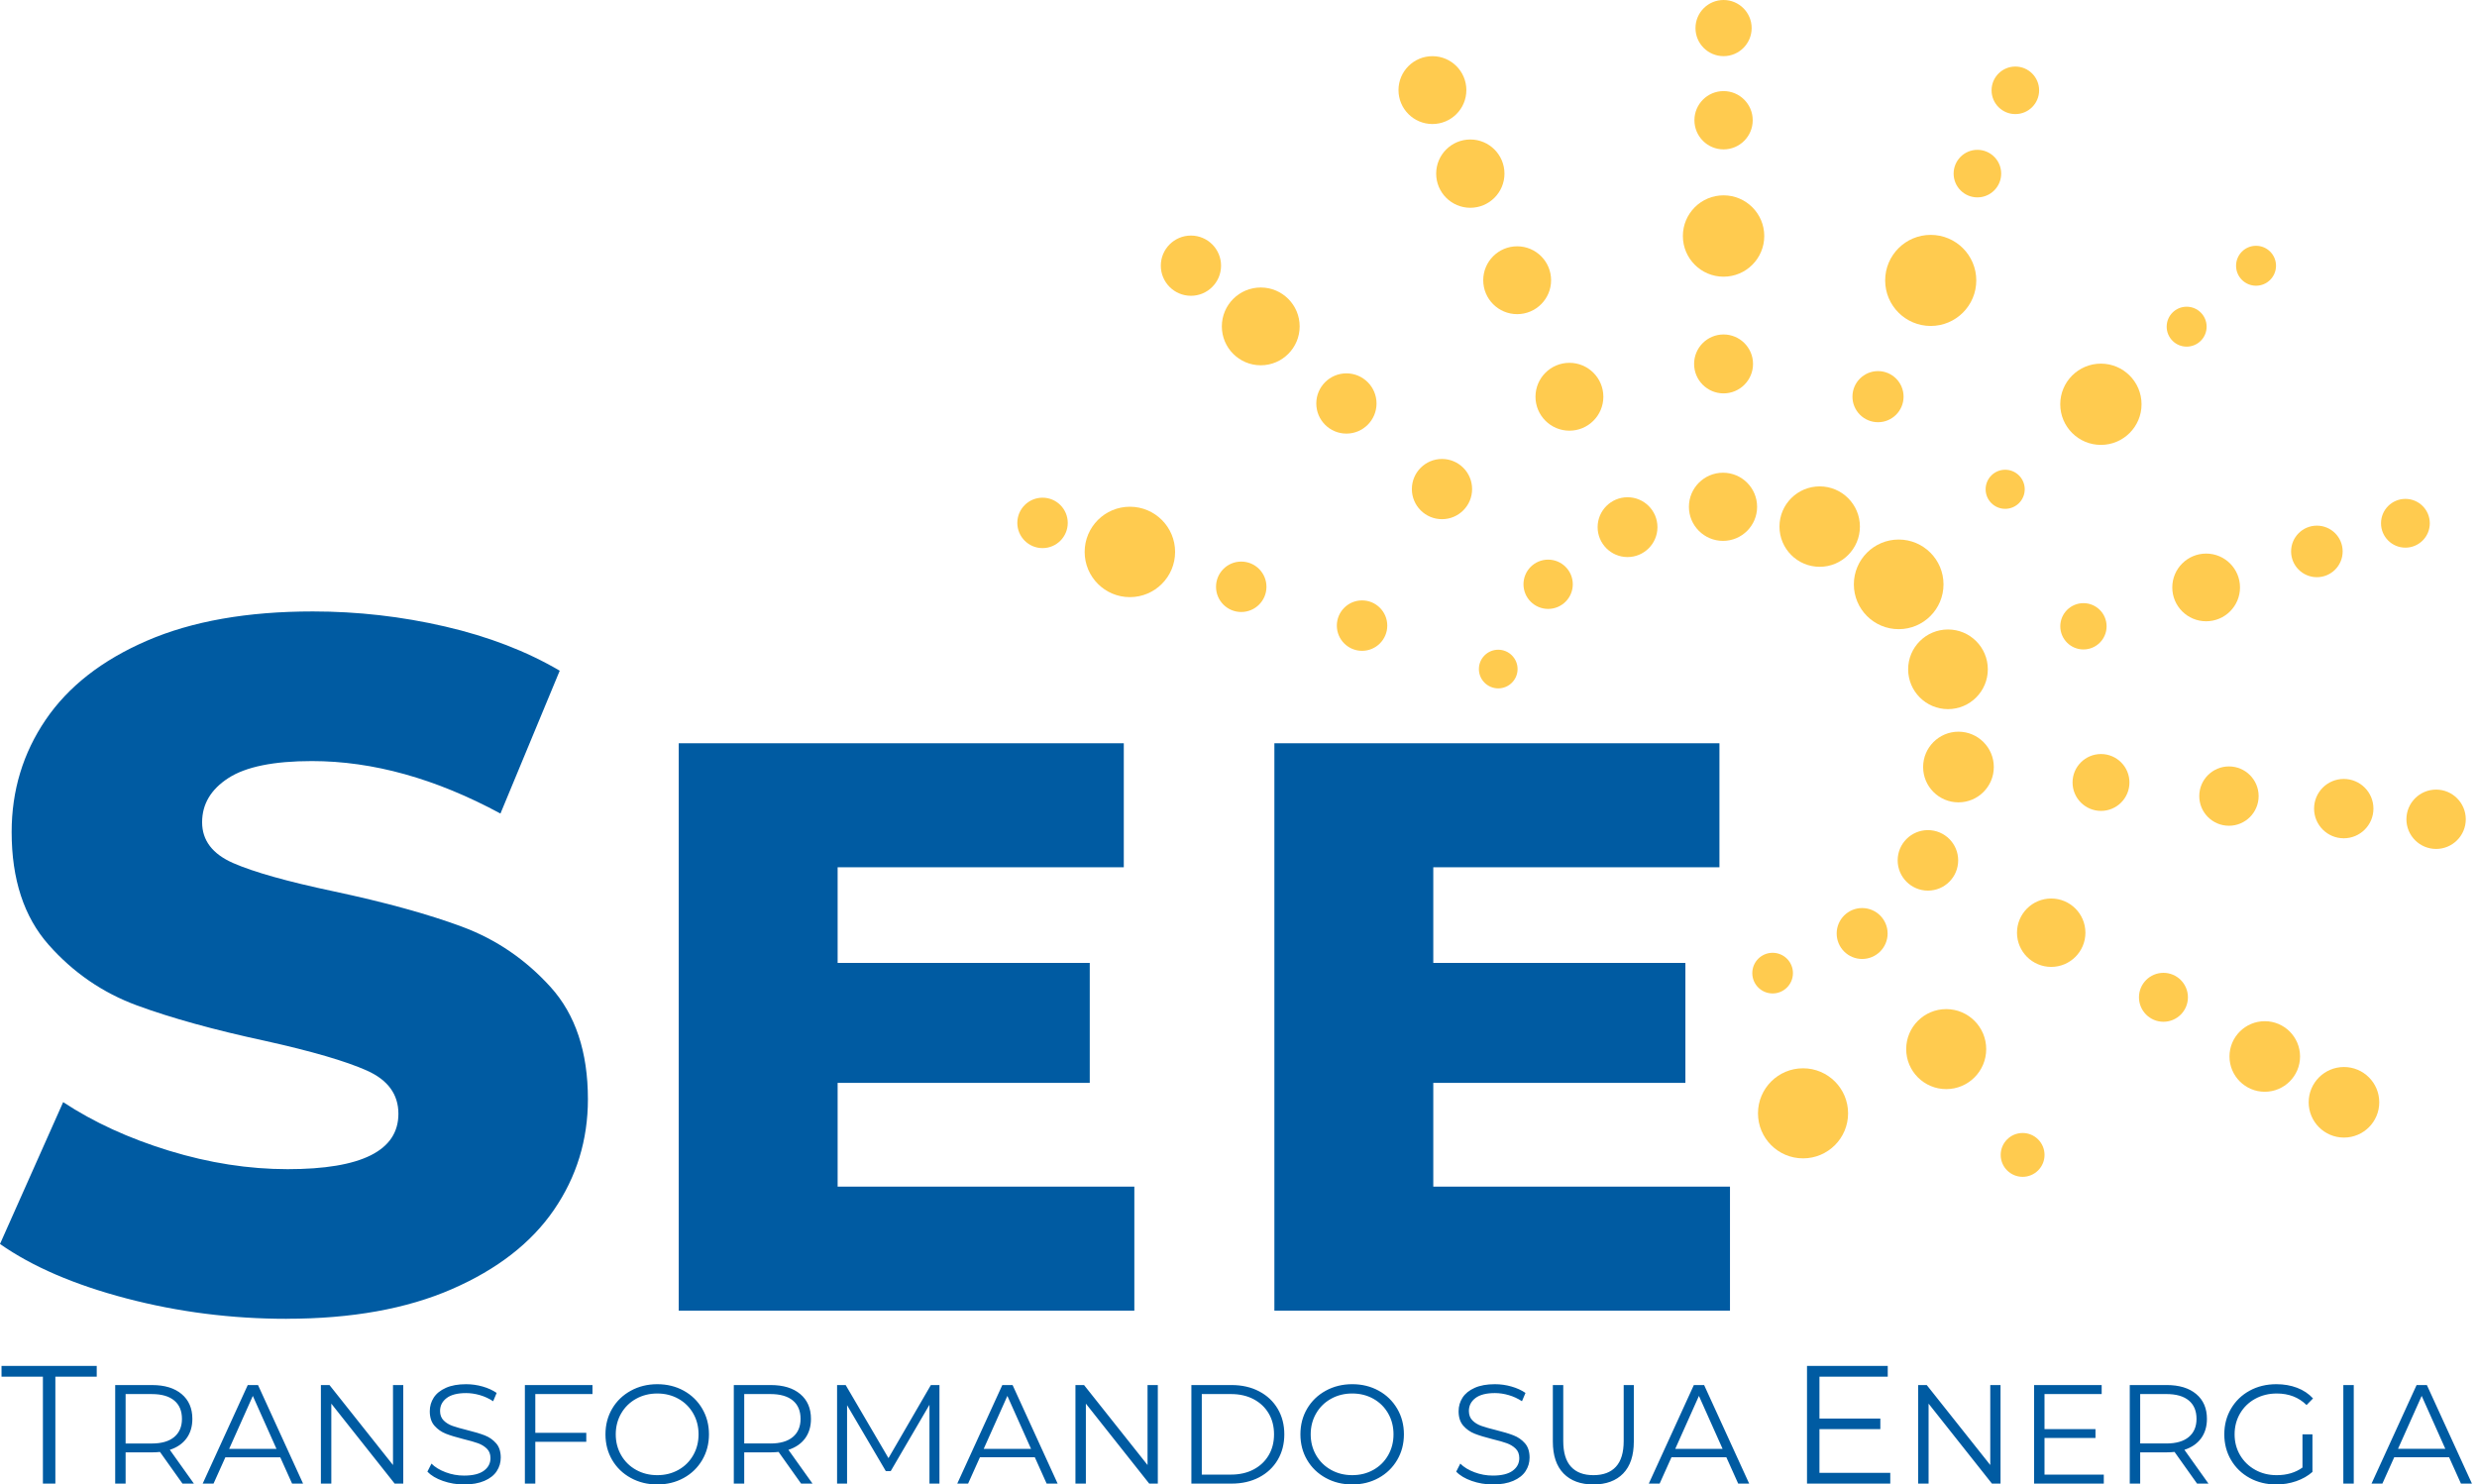 <svg xmlns="http://www.w3.org/2000/svg" width="327" height="196" viewBox="0 0 327 196" fill="none"><path fill-rule="evenodd" clip-rule="evenodd" d="M137.63 65.711C139.469 65.711 140.959 67.202 140.959 69.04C140.959 70.879 139.469 72.369 137.63 72.369C135.792 72.369 134.301 70.879 134.301 69.04C134.301 67.202 135.792 65.711 137.63 65.711Z" fill="#FFCB4F"></path><path fill-rule="evenodd" clip-rule="evenodd" d="M149.161 66.905C152.458 66.905 155.131 69.578 155.131 72.874C155.131 76.169 152.458 78.842 149.161 78.842C145.864 78.842 143.191 76.169 143.191 72.874C143.191 69.578 145.864 66.905 149.161 66.905Z" fill="#FFCB4F"></path><path fill-rule="evenodd" clip-rule="evenodd" d="M163.862 74.148C165.7 74.148 167.191 75.638 167.191 77.476C167.191 79.314 165.701 80.805 163.862 80.805C162.023 80.805 160.533 79.315 160.533 77.476C160.533 75.638 162.023 74.148 163.862 74.148Z" fill="#FFCB4F"></path><path fill-rule="evenodd" clip-rule="evenodd" d="M179.811 79.273C181.649 79.273 183.14 80.763 183.14 82.602C183.14 84.44 181.649 85.931 179.811 85.931C177.972 85.931 176.482 84.442 176.482 82.602C176.482 80.763 177.972 79.273 179.811 79.273Z" fill="#FFCB4F"></path><path fill-rule="evenodd" clip-rule="evenodd" d="M197.789 85.786C199.198 85.786 200.341 86.929 200.341 88.337C200.341 89.746 199.198 90.889 197.789 90.889C196.38 90.889 195.236 89.746 195.236 88.337C195.236 86.928 196.38 85.786 197.789 85.786Z" fill="#FFCB4F"></path><path fill-rule="evenodd" clip-rule="evenodd" d="M157.221 31.102C159.416 31.102 161.197 32.882 161.197 35.078C161.197 37.274 159.416 39.054 157.221 39.054C155.024 39.054 153.244 37.274 153.244 35.078C153.244 32.882 155.025 31.102 157.221 31.102Z" fill="#FFCB4F"></path><path fill-rule="evenodd" clip-rule="evenodd" d="M166.438 37.959C169.275 37.959 171.574 40.259 171.574 43.094C171.574 45.931 169.273 48.23 166.438 48.23C163.601 48.23 161.301 45.93 161.301 43.094C161.301 40.259 163.601 37.959 166.438 37.959Z" fill="#FFCB4F"></path><path fill-rule="evenodd" clip-rule="evenodd" d="M177.746 49.296C179.942 49.296 181.722 51.077 181.722 53.272C181.722 55.469 179.942 57.249 177.746 57.249C175.549 57.249 173.77 55.468 173.77 53.272C173.77 51.077 175.55 49.296 177.746 49.296Z" fill="#FFCB4F"></path><path fill-rule="evenodd" clip-rule="evenodd" d="M190.363 60.598C192.56 60.598 194.339 62.379 194.339 64.575C194.339 66.77 192.559 68.55 190.363 68.55C188.167 68.55 186.387 66.77 186.387 64.575C186.387 62.378 188.167 60.598 190.363 60.598Z" fill="#FFCB4F"></path><path fill-rule="evenodd" clip-rule="evenodd" d="M204.376 73.89C206.175 73.89 207.631 75.346 207.631 77.144C207.631 78.941 206.175 80.397 204.376 80.397C202.58 80.397 201.122 78.941 201.122 77.144C201.122 75.347 202.578 73.89 204.376 73.89Z" fill="#FFCB4F"></path><path fill-rule="evenodd" clip-rule="evenodd" d="M214.859 65.653C217.041 65.653 218.808 67.421 218.808 69.602C218.808 71.783 217.04 73.551 214.859 73.551C212.678 73.551 210.91 71.783 210.91 69.602C210.91 67.421 212.678 65.653 214.859 65.653Z" fill="#FFCB4F"></path><path fill-rule="evenodd" clip-rule="evenodd" d="M227.463 62.415C229.948 62.415 231.963 64.43 231.963 66.915C231.963 69.401 229.948 71.415 227.463 71.415C224.977 71.415 222.962 69.399 222.962 66.915C222.962 64.43 224.977 62.415 227.463 62.415Z" fill="#FFCB4F"></path><path fill-rule="evenodd" clip-rule="evenodd" d="M240.226 64.219C243.158 64.219 245.535 66.596 245.535 69.527C245.535 72.459 243.158 74.837 240.226 74.837C237.294 74.837 234.916 72.46 234.916 69.527C234.916 66.596 237.293 64.219 240.226 64.219Z" fill="#FFCB4F"></path><path fill-rule="evenodd" clip-rule="evenodd" d="M250.654 71.238C253.922 71.238 256.571 73.888 256.571 77.154C256.571 80.422 253.922 83.072 250.654 83.072C247.386 83.072 244.736 80.422 244.736 77.154C244.736 73.888 247.386 71.238 250.654 71.238Z" fill="#FFCB4F"></path><path fill-rule="evenodd" clip-rule="evenodd" d="M257.163 83.112C260.067 83.112 262.422 85.467 262.422 88.371C262.422 91.275 260.067 93.63 257.163 93.63C254.259 93.63 251.903 91.275 251.903 88.371C251.903 85.467 254.258 83.112 257.163 83.112Z" fill="#FFCB4F"></path><path fill-rule="evenodd" clip-rule="evenodd" d="M258.546 96.608C261.123 96.608 263.212 98.697 263.212 101.273C263.212 103.85 261.123 105.938 258.546 105.938C255.97 105.938 253.881 103.85 253.881 101.273C253.881 98.697 255.97 96.608 258.546 96.608Z" fill="#FFCB4F"></path><path fill-rule="evenodd" clip-rule="evenodd" d="M254.513 109.603C256.719 109.603 258.508 111.391 258.508 113.598C258.508 115.804 256.72 117.592 254.513 117.592C252.308 117.592 250.52 115.804 250.52 113.598C250.52 111.391 252.308 109.603 254.513 109.603Z" fill="#FFCB4F"></path><path fill-rule="evenodd" clip-rule="evenodd" d="M245.83 119.893C247.687 119.893 249.193 121.398 249.193 123.254C249.193 125.111 247.688 126.617 245.83 126.617C243.974 126.617 242.468 125.112 242.468 123.254C242.468 121.398 243.974 119.893 245.83 119.893Z" fill="#FFCB4F"></path><path fill-rule="evenodd" clip-rule="evenodd" d="M234.011 125.802C235.493 125.802 236.695 127.003 236.695 128.485C236.695 129.966 235.493 131.169 234.011 131.169C232.528 131.169 231.328 129.967 231.328 128.485C231.328 127.003 232.53 125.802 234.011 125.802Z" fill="#FFCB4F"></path><path fill-rule="evenodd" clip-rule="evenodd" d="M207.187 47.905C209.661 47.905 211.666 49.91 211.666 52.384C211.666 54.857 209.661 56.863 207.187 56.863C204.713 56.863 202.707 54.857 202.707 52.384C202.707 49.91 204.713 47.905 207.187 47.905Z" fill="#FFCB4F"></path><path fill-rule="evenodd" clip-rule="evenodd" d="M200.287 32.52C202.761 32.52 204.767 34.526 204.767 36.999C204.767 39.473 202.761 41.479 200.287 41.479C197.813 41.479 195.808 39.473 195.808 36.999C195.808 34.526 197.813 32.52 200.287 32.52Z" fill="#FFCB4F"></path><path fill-rule="evenodd" clip-rule="evenodd" d="M194.103 18.418C196.593 18.418 198.611 20.436 198.611 22.925C198.611 25.414 196.593 27.432 194.103 27.432C191.614 27.432 189.596 25.414 189.596 22.925C189.596 20.435 191.614 18.418 194.103 18.418Z" fill="#FFCB4F"></path><path fill-rule="evenodd" clip-rule="evenodd" d="M189.102 7.417C191.576 7.417 193.581 9.423 193.581 11.895C193.581 14.37 191.576 16.375 189.102 16.375C186.628 16.375 184.622 14.37 184.622 11.895C184.622 9.423 186.628 7.417 189.102 7.417Z" fill="#FFCB4F"></path><path fill-rule="evenodd" clip-rule="evenodd" d="M227.536 0C229.584 0 231.243 1.66 231.243 3.707C231.243 5.753 229.584 7.413 227.536 7.413C225.488 7.413 223.829 5.755 223.829 3.707C223.829 1.66 225.489 0 227.536 0Z" fill="#FFCB4F"></path><path fill-rule="evenodd" clip-rule="evenodd" d="M227.536 12.027C229.661 12.027 231.384 13.75 231.384 15.876C231.384 18.001 229.661 19.724 227.536 19.724C225.411 19.724 223.688 18.001 223.688 15.876C223.688 13.751 225.411 12.027 227.536 12.027Z" fill="#FFCB4F"></path><path fill-rule="evenodd" clip-rule="evenodd" d="M227.536 25.791C230.502 25.791 232.908 28.195 232.908 31.161C232.908 34.127 230.502 36.532 227.536 36.532C224.569 36.532 222.164 34.126 222.164 31.161C222.164 28.195 224.569 25.791 227.536 25.791Z" fill="#FFCB4F"></path><path fill-rule="evenodd" clip-rule="evenodd" d="M227.536 44.161C229.683 44.161 231.425 45.903 231.425 48.05C231.425 50.198 229.683 51.94 227.536 51.94C225.387 51.94 223.646 50.198 223.646 48.05C223.646 45.903 225.387 44.161 227.536 44.161Z" fill="#FFCB4F"></path><path fill-rule="evenodd" clip-rule="evenodd" d="M266.055 8.787C267.788 8.787 269.194 10.192 269.194 11.925C269.194 13.658 267.788 15.063 266.055 15.063C264.321 15.063 262.916 13.658 262.916 11.925C262.916 10.192 264.321 8.787 266.055 8.787Z" fill="#FFCB4F"></path><path fill-rule="evenodd" clip-rule="evenodd" d="M261.046 19.783C262.78 19.783 264.185 21.188 264.185 22.922C264.185 24.655 262.78 26.06 261.046 26.06C259.313 26.06 257.907 24.655 257.907 22.922C257.907 21.188 259.313 19.783 261.046 19.783Z" fill="#FFCB4F"></path><path fill-rule="evenodd" clip-rule="evenodd" d="M254.883 31.012C258.204 31.012 260.898 33.704 260.898 37.025C260.898 40.346 258.205 43.038 254.883 43.038C251.562 43.038 248.869 40.347 248.869 37.025C248.869 33.704 251.562 31.012 254.883 31.012Z" fill="#FFCB4F"></path><path fill-rule="evenodd" clip-rule="evenodd" d="M247.926 48.998C249.79 48.998 251.299 50.509 251.299 52.371C251.299 54.235 249.788 55.745 247.926 55.745C246.062 55.745 244.551 54.235 244.551 52.371C244.551 50.507 246.062 48.998 247.926 48.998Z" fill="#FFCB4F"></path><path fill-rule="evenodd" clip-rule="evenodd" d="M297.83 32.452C299.287 32.452 300.467 33.631 300.467 35.088C300.467 36.544 299.287 37.725 297.83 37.725C296.374 37.725 295.193 36.544 295.193 35.088C295.193 33.631 296.374 32.452 297.83 32.452Z" fill="#FFCB4F"></path><path fill-rule="evenodd" clip-rule="evenodd" d="M288.67 40.497C290.126 40.497 291.307 41.676 291.307 43.133C291.307 44.589 290.126 45.768 288.67 45.768C287.214 45.768 286.033 44.589 286.033 43.133C286.033 41.676 287.214 40.497 288.67 40.497Z" fill="#FFCB4F"></path><path fill-rule="evenodd" clip-rule="evenodd" d="M277.349 48.012C280.311 48.012 282.715 50.413 282.715 53.377C282.715 56.339 280.313 58.741 277.349 58.741C274.387 58.741 271.983 56.339 271.983 53.377C271.983 50.414 274.385 48.012 277.349 48.012Z" fill="#FFCB4F"></path><path fill-rule="evenodd" clip-rule="evenodd" d="M264.713 62.022C266.138 62.022 267.294 63.177 267.294 64.602C267.294 66.028 266.138 67.183 264.713 67.183C263.287 67.183 262.132 66.028 262.132 64.602C262.132 63.177 263.287 62.022 264.713 62.022Z" fill="#FFCB4F"></path><path fill-rule="evenodd" clip-rule="evenodd" d="M275.045 79.636C276.734 79.636 278.102 81.004 278.102 82.693C278.102 84.381 276.734 85.749 275.045 85.749C273.358 85.749 271.988 84.381 271.988 82.693C271.988 81.004 273.358 79.636 275.045 79.636Z" fill="#FFCB4F"></path><path fill-rule="evenodd" clip-rule="evenodd" d="M291.243 73.091C293.711 73.091 295.713 75.092 295.713 77.561C295.713 80.028 293.711 82.029 291.243 82.029C288.775 82.029 286.773 80.028 286.773 77.561C286.773 75.092 288.774 73.091 291.243 73.091Z" fill="#FFCB4F"></path><path fill-rule="evenodd" clip-rule="evenodd" d="M305.862 69.403C307.742 69.403 309.265 70.927 309.265 72.806C309.265 74.686 307.742 76.209 305.862 76.209C303.983 76.209 302.458 74.686 302.458 72.806C302.458 70.927 303.983 69.403 305.862 69.403Z" fill="#FFCB4F"></path><path fill-rule="evenodd" clip-rule="evenodd" d="M317.548 65.87C319.326 65.87 320.769 67.312 320.769 69.09C320.769 70.868 319.327 72.309 317.548 72.309C315.77 72.309 314.328 70.868 314.328 69.09C314.328 67.312 315.77 65.87 317.548 65.87Z" fill="#FFCB4F"></path><path fill-rule="evenodd" clip-rule="evenodd" d="M277.363 99.558C279.435 99.558 281.118 101.238 281.118 103.312C281.118 105.384 279.437 107.066 277.363 107.066C275.29 107.066 273.607 105.384 273.607 103.312C273.607 101.238 275.289 99.558 277.363 99.558Z" fill="#FFCB4F"></path><path fill-rule="evenodd" clip-rule="evenodd" d="M294.254 101.193C296.418 101.193 298.172 102.948 298.172 105.11C298.172 107.275 296.418 109.028 294.254 109.028C292.091 109.028 290.335 107.275 290.335 105.11C290.335 102.947 292.09 101.193 294.254 101.193Z" fill="#FFCB4F"></path><path fill-rule="evenodd" clip-rule="evenodd" d="M309.41 102.846C311.574 102.846 313.328 104.6 313.328 106.764C313.328 108.927 311.574 110.682 309.41 110.682C307.247 110.682 305.492 108.927 305.492 106.764C305.492 104.6 307.247 102.846 309.41 102.846Z" fill="#FFCB4F"></path><path fill-rule="evenodd" clip-rule="evenodd" d="M321.601 104.253C323.764 104.253 325.519 106.008 325.519 108.171C325.519 110.335 323.764 112.089 321.601 112.089C319.437 112.089 317.682 110.336 317.682 108.171C317.682 106.008 319.436 104.253 321.601 104.253Z" fill="#FFCB4F"></path><path fill-rule="evenodd" clip-rule="evenodd" d="M270.789 118.634C273.283 118.634 275.305 120.656 275.305 123.149C275.305 125.643 273.282 127.664 270.789 127.664C268.295 127.664 266.273 125.641 266.273 123.149C266.273 120.655 268.295 118.634 270.789 118.634Z" fill="#FFCB4F"></path><path fill-rule="evenodd" clip-rule="evenodd" d="M285.606 128.446C287.39 128.446 288.838 129.893 288.838 131.677C288.838 133.462 287.391 134.908 285.606 134.908C283.821 134.908 282.375 133.462 282.375 131.677C282.375 129.893 283.821 128.446 285.606 128.446Z" fill="#FFCB4F"></path><path fill-rule="evenodd" clip-rule="evenodd" d="M298.983 134.833C301.556 134.833 303.641 136.919 303.641 139.492C303.641 142.064 301.555 144.15 298.983 144.15C296.409 144.15 294.324 142.065 294.324 139.492C294.324 136.919 296.409 134.833 298.983 134.833Z" fill="#FFCB4F"></path><path fill-rule="evenodd" clip-rule="evenodd" d="M309.438 140.882C312.011 140.882 314.096 142.968 314.096 145.54C314.096 148.113 312.011 150.199 309.438 150.199C306.864 150.199 304.779 148.114 304.779 145.54C304.779 142.968 306.866 140.882 309.438 140.882Z" fill="#FFCB4F"></path><path fill-rule="evenodd" clip-rule="evenodd" d="M256.927 133.236C259.845 133.236 262.209 135.601 262.209 138.517C262.209 141.434 259.845 143.8 256.927 143.8C254.01 143.8 251.645 141.434 251.645 138.517C251.645 135.601 254.01 133.236 256.927 133.236Z" fill="#FFCB4F"></path><path fill-rule="evenodd" clip-rule="evenodd" d="M267.015 149.594C268.613 149.594 269.909 150.889 269.909 152.487C269.909 154.085 268.613 155.381 267.015 155.381C265.417 155.381 264.121 154.085 264.121 152.487C264.121 150.89 265.416 149.594 267.015 149.594Z" fill="#FFCB4F"></path><path fill-rule="evenodd" clip-rule="evenodd" d="M238.027 141.051C241.312 141.051 243.974 143.714 243.974 146.997C243.974 150.281 241.312 152.943 238.027 152.943C234.743 152.943 232.08 150.281 232.08 146.997C232.08 143.713 234.743 141.051 238.027 141.051Z" fill="#FFCB4F"></path><path d="M37.844 174.127C30.575 174.127 23.519 173.229 16.677 171.432C9.835 169.636 4.276 167.242 0 164.248L8.338 145.518C12.358 148.17 17.019 150.307 22.321 151.933C27.623 153.558 32.84 154.369 37.972 154.369C47.722 154.369 52.596 151.933 52.596 147.057C52.596 144.491 51.207 142.588 48.428 141.348C45.648 140.108 41.179 138.803 35.022 137.435C28.266 135.981 22.621 134.42 18.088 132.753C13.555 131.084 9.664 128.412 6.413 124.734C3.164 121.056 1.538 116.095 1.538 109.853C1.538 104.379 3.036 99.439 6.028 95.035C9.021 90.63 13.49 87.145 19.435 84.58C25.378 82.014 32.67 80.731 41.307 80.731C47.208 80.731 53.024 81.394 58.755 82.72C64.485 84.046 69.531 85.992 73.892 88.556L66.067 107.415C57.515 102.796 49.218 100.487 41.179 100.487C36.133 100.487 32.455 101.235 30.146 102.731C27.837 104.228 26.682 106.173 26.682 108.568C26.682 110.962 28.05 112.759 30.787 113.956C33.525 115.152 37.928 116.392 44.001 117.676C50.843 119.13 56.51 120.691 60.999 122.358C65.49 124.026 69.38 126.678 72.674 130.311C75.966 133.947 77.613 138.886 77.613 145.128C77.613 150.516 76.116 155.392 73.123 159.753C70.13 164.114 65.64 167.6 59.653 170.208C53.666 172.816 46.397 174.121 37.844 174.121V174.127Z" fill="#005BA2"></path><path d="M149.749 156.675V173.049H89.603V98.135H148.357V114.509H110.579V127.138H143.863V142.976H110.579V156.675H149.749Z" fill="#005BA2"></path><path d="M228.383 156.675V173.049H168.237V98.135H226.991V114.509H189.214V127.138H222.496V142.976H189.214V156.675H228.383Z" fill="#005BA2"></path><path d="M5.664 181.766H0.201V180.344H12.77V181.766H7.308V195.889H5.664V181.766ZM249.543 194.468V195.889H238.551V180.345H249.21V181.767H240.194V187.297H248.232V188.696H240.194V194.469H249.543V194.468ZM24.093 195.889L21.118 191.706C20.784 191.743 20.436 191.761 20.078 191.761H16.583V195.888H15.207V182.874H20.078C21.738 182.874 23.041 183.272 23.981 184.065C24.923 184.857 25.394 185.948 25.394 187.336C25.394 188.353 25.137 189.21 24.622 189.911C24.108 190.612 23.374 191.115 22.419 191.426L25.598 195.888H24.092L24.093 195.889ZM20.041 190.591C21.329 190.591 22.315 190.305 22.997 189.736C23.679 189.166 24.02 188.367 24.02 187.338C24.02 186.284 23.679 185.475 22.997 184.911C22.315 184.347 21.331 184.065 20.041 184.065H16.583V190.59H20.041V190.591ZM37.001 192.413H29.751L28.189 195.889H26.757L32.706 182.875H34.063L40.011 195.889H38.561L36.999 192.413H37.001ZM36.499 191.297L33.377 184.307L30.253 191.297H36.499ZM53.237 182.874V195.888H52.103L43.738 185.328V195.888H42.362V182.874H43.497L51.881 193.434V182.874H53.237ZM61.255 196C60.288 196 59.362 195.845 58.475 195.535C57.589 195.225 56.904 194.816 56.421 194.308L56.96 193.248C57.431 193.719 58.058 194.1 58.838 194.391C59.62 194.683 60.425 194.828 61.255 194.828C62.42 194.828 63.294 194.615 63.877 194.187C64.46 193.76 64.75 193.205 64.75 192.523C64.75 192.003 64.593 191.586 64.276 191.277C63.96 190.967 63.572 190.729 63.114 190.561C62.655 190.395 62.017 190.211 61.199 190.013C60.22 189.766 59.439 189.526 58.857 189.297C58.274 189.067 57.776 188.718 57.359 188.247C56.944 187.776 56.737 187.139 56.737 186.332C56.737 185.676 56.911 185.077 57.257 184.538C57.605 183.999 58.137 183.568 58.857 183.246C59.576 182.923 60.467 182.762 61.533 182.762C62.276 182.762 63.005 182.864 63.718 183.069C64.43 183.273 65.047 183.555 65.568 183.914L65.103 185.012C64.558 184.652 63.975 184.383 63.356 184.204C62.736 184.024 62.129 183.934 61.535 183.934C60.394 183.934 59.536 184.154 58.96 184.594C58.383 185.034 58.095 185.601 58.095 186.295C58.095 186.816 58.253 187.235 58.57 187.55C58.885 187.866 59.282 188.107 59.759 188.275C60.236 188.442 60.877 188.624 61.682 188.823C62.637 189.058 63.408 189.29 63.997 189.52C64.585 189.75 65.085 190.096 65.493 190.561C65.902 191.026 66.107 191.655 66.107 192.449C66.107 193.106 65.931 193.704 65.577 194.243C65.224 194.782 64.681 195.21 63.95 195.525C63.218 195.841 62.32 196 61.254 196H61.255ZM70.668 184.065V189.177H77.398V190.367H70.668V195.888H69.292V182.874H78.216V184.065H70.668ZM86.772 196C85.484 196 84.316 195.712 83.268 195.135C82.22 194.559 81.403 193.77 80.814 192.764C80.225 191.76 79.93 190.633 79.93 189.381C79.93 188.128 80.225 187.001 80.814 185.997C81.401 184.993 82.22 184.203 83.268 183.626C84.316 183.049 85.484 182.761 86.772 182.761C88.061 182.761 89.224 183.047 90.258 183.616C91.293 184.186 92.108 184.977 92.702 185.987C93.297 186.997 93.594 188.128 93.594 189.381C93.594 190.632 93.296 191.763 92.702 192.773C92.107 193.783 91.293 194.574 90.258 195.143C89.223 195.713 88.061 195.999 86.772 195.999V196ZM86.772 194.772C87.801 194.772 88.731 194.54 89.561 194.075C90.392 193.61 91.042 192.966 91.513 192.14C91.984 191.317 92.22 190.397 92.22 189.381C92.22 188.364 91.985 187.443 91.513 186.619C91.042 185.796 90.392 185.151 89.561 184.686C88.731 184.221 87.801 183.989 86.772 183.989C85.743 183.989 84.811 184.221 83.975 184.686C83.139 185.151 82.481 185.796 82.004 186.619C81.527 187.445 81.288 188.364 81.288 189.381C81.288 190.397 81.527 191.317 82.004 192.14C82.481 192.966 83.138 193.609 83.975 194.075C84.811 194.54 85.745 194.772 86.772 194.772ZM105.759 195.888L102.785 191.704C102.45 191.742 102.102 191.76 101.743 191.76H98.248V195.887H96.872V182.873H101.743C103.403 182.873 104.706 183.271 105.646 184.063C106.588 184.856 107.059 185.947 107.059 187.335C107.059 188.352 106.802 189.209 106.288 189.91C105.773 190.611 105.039 191.114 104.084 191.425L107.263 195.887H105.757L105.759 195.888ZM101.707 190.59C102.996 190.59 103.981 190.304 104.663 189.735C105.346 189.164 105.686 188.365 105.686 187.336C105.686 186.283 105.346 185.474 104.663 184.91C103.981 184.345 102.997 184.063 101.707 184.063H98.249V190.588H101.707V190.59ZM124.022 182.874V195.888H122.703V185.478L117.589 194.234H116.939L111.826 185.533V195.888H110.506V182.874H111.641L117.292 192.523L122.888 182.874H124.021H124.022ZM136.614 192.411H129.364L127.802 195.888H126.371L132.319 182.874H133.676L139.625 195.888H138.174L136.612 192.411H136.614ZM136.112 191.295L132.988 184.306L129.865 191.295H136.112ZM152.849 182.873V195.887H151.715L143.35 185.327V195.887H141.974V182.873H143.109L151.493 193.433V182.873H152.85H152.849ZM157.279 182.873H162.577C163.953 182.873 165.168 183.149 166.22 183.701C167.274 184.252 168.092 185.02 168.675 186.006C169.257 186.991 169.548 188.116 169.548 189.381C169.548 190.644 169.257 191.769 168.675 192.754C168.092 193.74 167.274 194.508 166.22 195.059C165.168 195.611 163.953 195.887 162.577 195.887H157.279V182.873ZM162.502 194.697C163.643 194.697 164.641 194.47 165.496 194.018C166.351 193.566 167.014 192.939 167.485 192.14C167.956 191.341 168.191 190.421 168.191 189.381C168.191 188.339 167.956 187.418 167.485 186.619C167.014 185.819 166.351 185.194 165.496 184.742C164.641 184.29 163.643 184.063 162.502 184.063H158.654V194.697H162.502ZM178.515 195.999C177.226 195.999 176.058 195.711 175.011 195.134C173.963 194.557 173.146 193.768 172.557 192.763C171.968 191.759 171.673 190.632 171.673 189.379C171.673 188.127 171.968 187 172.557 185.996C173.146 184.992 173.963 184.201 175.011 183.625C176.058 183.048 177.226 182.76 178.515 182.76C179.804 182.76 180.965 183.046 182 183.615C183.036 184.185 183.849 184.975 184.445 185.986C185.04 186.996 185.337 188.127 185.337 189.379C185.337 190.631 185.04 191.761 184.445 192.772C183.849 193.782 183.034 194.572 182 195.141C180.965 195.712 179.804 195.998 178.515 195.998V195.999ZM178.515 194.771C179.544 194.771 180.473 194.539 181.303 194.074C182.133 193.609 182.785 192.964 183.256 192.139C183.726 191.315 183.963 190.396 183.963 189.379C183.963 188.363 183.728 187.442 183.256 186.618C182.785 185.794 182.135 185.149 181.303 184.685C180.472 184.22 179.544 183.988 178.515 183.988C177.486 183.988 176.553 184.22 175.718 184.685C174.881 185.149 174.224 185.794 173.747 186.618C173.27 187.443 173.031 188.363 173.031 189.379C173.031 190.396 173.27 191.315 173.747 192.139C174.224 192.964 174.881 193.608 175.718 194.074C176.554 194.539 177.487 194.771 178.515 194.771ZM197.073 195.999C196.107 195.999 195.18 195.843 194.294 195.534C193.408 195.223 192.723 194.815 192.24 194.306L192.779 193.246C193.25 193.717 193.875 194.099 194.657 194.39C195.437 194.682 196.243 194.827 197.073 194.827C198.238 194.827 199.113 194.613 199.694 194.186C200.277 193.758 200.568 193.204 200.568 192.522C200.568 192.001 200.41 191.585 200.094 191.276C199.779 190.966 199.391 190.728 198.932 190.56C198.474 190.393 197.836 190.209 197.018 190.012C196.038 189.765 195.258 189.525 194.675 189.296C194.092 189.066 193.594 188.717 193.179 188.246C192.764 187.775 192.557 187.138 192.557 186.331C192.557 185.675 192.731 185.076 193.077 184.537C193.424 183.998 193.957 183.566 194.675 183.245C195.395 182.921 196.287 182.761 197.352 182.761C198.096 182.761 198.824 182.863 199.536 183.068C200.25 183.272 200.866 183.554 201.387 183.913L200.922 185.01C200.376 184.651 199.794 184.382 199.175 184.203C198.555 184.022 197.947 183.933 197.353 183.933C196.214 183.933 195.355 184.153 194.778 184.593C194.202 185.033 193.915 185.599 193.915 186.294C193.915 186.815 194.073 187.233 194.388 187.549C194.704 187.865 195.101 188.106 195.579 188.273C196.056 188.441 196.697 188.623 197.502 188.821C198.457 189.056 199.228 189.289 199.817 189.519C200.405 189.748 200.904 190.095 201.313 190.56C201.722 191.025 201.927 191.653 201.927 192.447C201.927 193.105 201.751 193.702 201.398 194.242C201.045 194.781 200.502 195.208 199.771 195.524C199.041 195.84 198.142 195.999 197.076 195.999H197.073ZM210.352 195.999C208.667 195.999 207.352 195.514 206.411 194.549C205.469 193.582 204.998 192.175 204.998 190.327V182.873H206.373V190.273C206.373 191.785 206.714 192.912 207.396 193.656C208.078 194.4 209.062 194.772 210.352 194.772C211.653 194.772 212.645 194.4 213.327 193.656C214.009 192.912 214.35 191.785 214.35 190.273V182.873H215.688V190.327C215.688 192.174 215.221 193.581 214.284 194.549C213.348 195.514 212.037 195.999 210.352 195.999ZM227.908 192.411H220.657L219.095 195.888H217.664L223.612 182.874H224.969L230.918 195.888H229.467L227.905 192.411H227.908ZM227.406 191.295L224.283 184.306L221.159 191.295H227.406ZM264.099 182.873V195.887H262.966L254.601 185.327V195.887H253.225V182.873H254.358L262.744 193.433V182.873H264.101H264.099ZM277.732 194.697V195.887H268.529V182.873H277.452V184.063H269.905V188.692H276.635V189.863H269.905V194.697H277.732ZM290.045 195.887L287.07 191.703C286.736 191.74 286.388 191.759 286.029 191.759H282.535V195.886H281.159V182.872H286.03C287.692 182.872 288.993 183.269 289.935 184.062C290.877 184.855 291.347 185.946 291.347 187.334C291.347 188.35 291.09 189.208 290.576 189.909C290.061 190.61 289.327 191.113 288.373 191.423L291.551 195.886H290.045V195.887ZM285.993 190.588C287.282 190.588 288.267 190.303 288.949 189.733C289.631 189.163 289.972 188.364 289.972 187.335C289.972 186.281 289.631 185.473 288.949 184.908C288.267 184.344 287.283 184.062 285.993 184.062H282.535V190.587H285.993V190.588ZM303.958 189.381H305.277V194.344C304.67 194.877 303.951 195.286 303.121 195.571C302.291 195.856 301.418 195.999 300.501 195.999C299.2 195.999 298.028 195.713 296.986 195.143C295.945 194.572 295.128 193.783 294.532 192.773C293.937 191.763 293.64 190.632 293.64 189.381C293.64 188.128 293.938 186.997 294.532 185.987C295.128 184.977 295.945 184.186 296.986 183.616C298.028 183.046 299.206 182.761 300.519 182.761C301.511 182.761 302.422 182.919 303.252 183.235C304.082 183.55 304.783 184.019 305.353 184.639L304.498 185.512C303.469 184.496 302.162 183.989 300.575 183.989C299.521 183.989 298.571 184.221 297.722 184.686C296.873 185.151 296.207 185.796 295.724 186.619C295.241 187.445 295 188.364 295 189.381C295 190.397 295.242 191.314 295.724 192.132C296.207 192.949 296.871 193.594 297.713 194.065C298.557 194.537 299.504 194.772 300.558 194.772C301.896 194.772 303.031 194.438 303.96 193.768V189.381H303.958ZM309.354 182.873H310.73V195.887H309.354V182.873ZM323.321 192.41H316.071L314.509 195.887H313.077L319.026 182.873H320.383L326.331 195.887H324.881L323.319 192.41H323.321ZM322.819 191.294L319.697 184.304L316.573 191.294H322.819Z" fill="#005BA2"></path></svg>